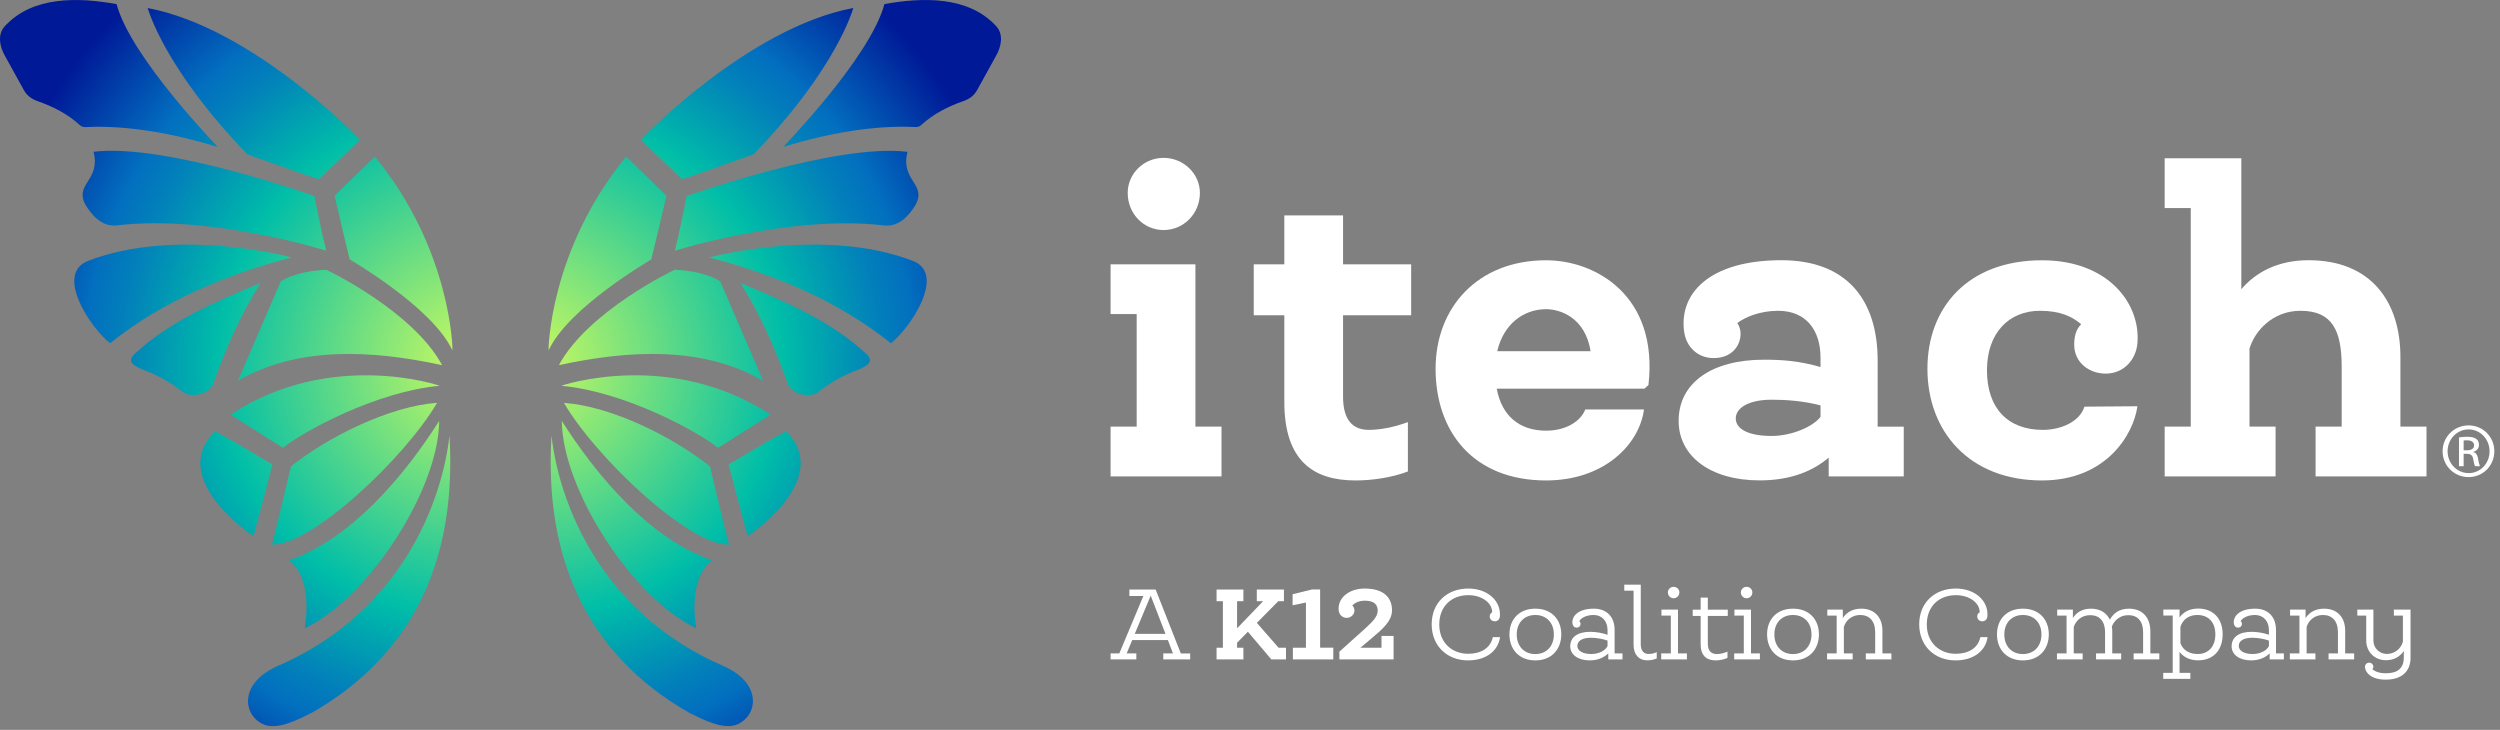 <?xml version="1.0" encoding="UTF-8"?>
<svg width="435px" height="127px" viewBox="0 0 435 127" version="1.1" xmlns="http://www.w3.org/2000/svg" xmlns:xlink="http://www.w3.org/1999/xlink">
    <rect x="0" y="0" width="435" height="127" fill="#808080" stroke="none"/>
    <title>Iteach-Horizontal-Logo 2</title>
    <defs>
        <radialGradient cx="103.536%" cy="49.999%" fx="103.536%" fy="49.999%" r="109.32%" gradientTransform="translate(1.035,0.5),scale(1,0.623),translate(-1.035,-0.5)" id="radialGradient-1">
            <stop stop-color="#CFFB5E" offset="0%"></stop>
            <stop stop-color="#4BD48D" offset="32.44%"></stop>
            <stop stop-color="#00BEA8" offset="50.59%"></stop>
            <stop stop-color="#00B1AC" offset="54.43%"></stop>
            <stop stop-color="#0281BA" offset="69.62%"></stop>
            <stop stop-color="#026FBF" offset="77.19%"></stop>
            <stop stop-color="#026ABD" offset="78.38%"></stop>
            <stop stop-color="#001997" offset="99.49%"></stop>
        </radialGradient>
        <radialGradient cx="-3.537%" cy="50.004%" fx="-3.537%" fy="50.004%" r="109.322%" gradientTransform="translate(-0.035,0.5),scale(1,0.623),rotate(180),translate(0.035,-0.5)" id="radialGradient-2">
            <stop stop-color="#CFFB5E" offset="0%"></stop>
            <stop stop-color="#4BD48D" offset="32.44%"></stop>
            <stop stop-color="#00BEA8" offset="50.59%"></stop>
            <stop stop-color="#00B1AC" offset="54.43%"></stop>
            <stop stop-color="#0281BA" offset="69.62%"></stop>
            <stop stop-color="#026FBF" offset="77.19%"></stop>
            <stop stop-color="#026ABD" offset="78.38%"></stop>
            <stop stop-color="#001997" offset="99.49%"></stop>
        </radialGradient>
    </defs>
    <g id="Page-1" stroke="none" stroke-width="1" fill="none" fill-rule="evenodd">
        <g id="Iteach-Horizontal-Logo-2" transform="translate(-0, -0)" fill-rule="nonzero">
            <g id="Iteach-Horizontal-Logo">
                <g id="Group" transform="translate(193.242, 27.468)" fill="#FFFFFF">
                    <g transform="translate(0, 74.26)">
                        <path d="M13.85,11.96 L13.85,13.01 L9.17,13.01 L9.17,11.96 L10.85,11.96 L9.97,9.64 L3.77,9.64 L2.8,11.96 L4.48,11.96 L4.48,13.01 L3.04040088e-23,13.01 L3.04040088e-23,11.96 L1.52,11.96 L5.7,1.98 L3.27,1.98 L3.27,0.85 L7.84,0.85 L12.22,11.97 L13.85,11.97 L13.85,11.96 Z M9.55,8.56 L6.98,1.91 L4.21,8.56 L9.55,8.56 Z" id="Shape"></path>
                        <polygon id="Path" points="30.52 10.98 30.52 13.01 27.97 13.01 23.89 8.19 22.01 10.11 22.01 10.98 23.11 10.98 23.11 13.01 18.44 13.01 18.44 10.98 19.54 10.98 19.54 2.88 18.44 2.88 18.44 0.85 23.11 0.85 23.11 2.88 22.01 2.88 22.01 7.6 26.54 2.88 25.44 2.88 25.44 0.85 30.16 0.85 30.16 2.88 29.18 2.88 25.45 6.65 29.23 10.98"></polygon>
                        <polygon id="Path" points="38.75 10.98 38.75 13.01 31.72 13.01 31.72 10.98 33.99 10.98 33.99 3.11 31.67 3.59 31.67 1.67 35.04 0.84 36.46 0.84 36.46 10.97 38.75 10.97"></polygon>
                        <path d="M49.24,8.93 L49.24,13.01 L39.81,13.01 L39.81,11.66 L44.21,7.71 C45.79,6.28 46.48,5.48 46.48,4.51 C46.48,3.58 45.95,2.79 44.25,2.79 C43.23,2.79 42.47,3.17 42.05,3.64 C42.32,3.82 42.43,4.24 42.43,4.51 C42.43,5.16 41.85,5.78 41.11,5.78 C40.34,5.78 39.78,5.26 39.69,4.5 C39.46,2.33 41.46,0.68 44.22,0.68 C47.64,0.68 48.95,2.35 48.97,4.43 C48.99,6.35 47.25,7.78 45.52,9.25 L43.47,10.98 L47.14,10.98 L47.14,8.93 L49.24,8.93 L49.24,8.93 Z" id="Path"></path>
                        <path d="M67.77,9.13 C67.42,11.58 65.29,13.18 62.2,13.18 C58.53,13.18 55.87,10.65 55.87,6.9 C55.87,3.17 58.52,0.68 62.24,0.68 C65.62,0.68 67.94,2.83 67.74,5.5 C67.69,6.02 67.37,6.38 66.84,6.38 C66.31,6.38 65.97,5.98 65.97,5.55 C65.97,5.27 66.07,4.97 66.39,4.83 C66.44,3.26 64.71,1.83 62.24,1.83 C59.42,1.83 57.19,3.68 57.19,6.93 C57.19,10.18 59.49,12.03 62.21,12.03 C64.41,12.03 66.11,11.06 66.51,9.13 L67.77,9.13 L67.77,9.13 Z" id="Path"></path>
                        <path d="M73.92,13.18 C73.9,13.18 73.9,13.18 73.9,13.18 C71.12,13.18 69.4,11.3 69.4,8.65 C69.4,6.03 71.1,4.18 73.9,4.18 C73.92,4.18 73.92,4.18 73.92,4.18 C76.7,4.18 78.42,6.03 78.42,8.65 C78.42,11.29 76.7,13.18 73.92,13.18 Z M77.13,8.66 C77.13,6.59 75.8,5.28 73.9,5.28 C72,5.28 70.67,6.6 70.67,8.66 C70.67,10.76 72,12.08 73.9,12.08 C75.8,12.08 77.13,10.76 77.13,8.66 Z" id="Shape"></path>
                        <path d="M89.07,11.96 L89.07,13.01 L86.6,13.01 L86.6,11.96 C85.9,12.64 84.83,13.18 83.38,13.18 C81.35,13.18 79.98,12.2 79.98,10.73 C79.98,9.21 81.16,8.21 83.45,8.21 C84.47,8.21 85.63,8.41 86.47,8.73 L86.47,7.91 C86.47,6.29 85.45,5.28 84.05,5.28 C82.78,5.28 81.85,5.8 81.55,6.35 C81.67,6.45 81.77,6.58 81.77,6.83 C81.77,7.21 81.5,7.48 81.09,7.48 C80.67,7.48 80.42,7.15 80.37,6.8 C80.19,5.58 81.25,4.18 84.1,4.18 C86.23,4.18 87.7,5.51 87.7,7.88 L87.7,11.96 L89.07,11.96 Z M86.47,10.69 L86.47,9.74 C85.74,9.46 84.57,9.24 83.59,9.24 C82.11,9.24 81.22,9.76 81.22,10.67 C81.22,11.5 82.17,12.07 83.59,12.07 C84.92,12.08 86.07,11.51 86.47,10.69 Z" id="Shape"></path>
                        <path d="M95.03,11.74 L95.03,12.84 C94.48,13.09 93.91,13.17 93.35,13.17 C91.95,13.17 91,12.22 91,10.45 L91,1.05 L89.38,1.05 L89.38,-1.52020044e-23 L92.25,-1.52020044e-23 L92.25,10.43 C92.25,11.5 92.82,12.1 93.63,12.06 C94.05,12.06 94.52,11.99 95.03,11.74 Z" id="Path"></path>
                        <path d="M100.28,11.96 L100.28,13.01 L95.81,13.01 L95.81,11.96 L97.48,11.96 L97.48,5.39 L95.85,5.39 L95.85,4.34 L98.73,4.34 L98.73,11.96 L100.28,11.96 Z M96.97,1.35 C96.97,0.82 97.4,0.38 97.97,0.38 C98.52,0.38 98.97,0.81 98.97,1.35 C98.97,1.92 98.52,2.37 97.97,2.37 C97.4,2.36 96.97,1.91 96.97,1.35 Z" id="Shape"></path>
                        <path d="M103.92,5.45 L103.92,10.3 C103.92,11.5 104.49,12.08 105.52,12.08 C106.1,12.08 106.75,11.91 107.34,11.65 L107.34,12.75 C106.72,13.03 105.96,13.18 105.29,13.18 C103.67,13.18 102.67,12.33 102.67,10.38 L102.67,5.45 L101.29,5.45 L101.29,4.35 L102.67,4.35 L102.67,2.25 L103.92,2.25 L103.92,4.35 L107.39,4.35 L107.39,5.45 L103.92,5.45 Z" id="Path"></path>
                        <path d="M112.98,11.96 L112.98,13.01 L108.51,13.01 L108.51,11.96 L110.18,11.96 L110.18,5.39 L108.55,5.39 L108.55,4.34 L111.43,4.34 L111.43,11.96 L112.98,11.96 Z M109.67,1.35 C109.67,0.82 110.1,0.38 110.67,0.38 C111.22,0.38 111.67,0.81 111.67,1.35 C111.67,1.92 111.22,2.37 110.67,2.37 C110.1,2.36 109.67,1.91 109.67,1.35 Z" id="Shape"></path>
                        <path d="M118.75,13.18 C118.73,13.18 118.73,13.18 118.73,13.18 C115.95,13.18 114.23,11.3 114.23,8.65 C114.23,6.03 115.93,4.18 118.73,4.18 C118.75,4.18 118.75,4.18 118.75,4.18 C121.53,4.18 123.25,6.03 123.25,8.65 C123.25,11.29 121.53,13.18 118.75,13.18 Z M121.96,8.66 C121.96,6.59 120.63,5.28 118.73,5.28 C116.83,5.28 115.5,6.6 115.5,8.66 C115.5,10.76 116.83,12.08 118.73,12.08 C120.63,12.08 121.96,10.76 121.96,8.66 Z" id="Shape"></path>
                        <path d="M135.86,11.96 L135.86,13.01 L131.41,13.01 L131.41,11.96 L133.04,11.96 L133.04,8.28 C133.04,6.28 131.99,5.28 130.42,5.28 C129.04,5.28 127.95,6.15 127.59,7.36 L127.59,11.96 L129.12,11.96 L129.12,13.01 L124.67,13.01 L124.67,11.96 L126.34,11.96 L126.34,5.39 L124.71,5.39 L124.71,4.34 L127.41,4.34 L127.41,5.81 C128.11,4.76 129.18,4.18 130.63,4.18 C132.85,4.18 134.3,5.61 134.3,8.01 L134.3,11.96 L135.86,11.96 Z" id="Path"></path>
                        <path d="M152.6,9.13 C152.25,11.58 150.12,13.18 147.03,13.18 C143.36,13.18 140.7,10.65 140.7,6.9 C140.7,3.17 143.35,0.68 147.07,0.68 C150.45,0.68 152.77,2.83 152.57,5.5 C152.52,6.02 152.2,6.38 151.67,6.38 C151.14,6.38 150.8,5.98 150.8,5.55 C150.8,5.27 150.9,4.97 151.22,4.83 C151.27,3.26 149.54,1.83 147.07,1.83 C144.25,1.83 142.02,3.68 142.02,6.93 C142.02,10.18 144.32,12.03 147.04,12.03 C149.24,12.03 150.94,11.06 151.34,9.13 L152.6,9.13 L152.6,9.13 Z" id="Path"></path>
                        <path d="M158.75,13.18 C158.73,13.18 158.73,13.18 158.73,13.18 C155.95,13.18 154.23,11.3 154.23,8.65 C154.23,6.03 155.93,4.18 158.73,4.18 C158.75,4.18 158.75,4.18 158.75,4.18 C161.53,4.18 163.25,6.03 163.25,8.65 C163.25,11.29 161.53,13.18 158.75,13.18 Z M161.97,8.66 C161.97,6.59 160.64,5.28 158.74,5.28 C156.84,5.28 155.51,6.6 155.51,8.66 C155.51,10.76 156.84,12.08 158.74,12.08 C160.63,12.08 161.97,10.76 161.97,8.66 Z" id="Shape"></path>
                        <path d="M182.48,11.96 L182.48,13.01 L178.01,13.01 L178.01,11.96 L179.66,11.96 L179.66,8.28 C179.66,6.36 178.71,5.31 177.09,5.31 C175.67,5.31 174.64,6.19 174.22,7.29 C174.27,7.54 174.29,7.82 174.29,8.11 L174.29,11.96 L175.84,11.96 L175.84,13.01 L171.47,13.01 L171.47,11.96 L173.04,11.96 L173.04,8.28 C173.04,6.36 172.07,5.31 170.46,5.31 C168.96,5.31 167.98,6.23 167.59,7.36 L167.59,11.96 L169.14,11.96 L169.14,13.01 L164.67,13.01 L164.67,11.96 L166.34,11.96 L166.34,5.39 L164.71,5.39 L164.71,4.34 L167.44,4.34 L167.44,5.81 C168.06,4.84 169.07,4.18 170.59,4.18 C172.17,4.18 173.31,4.9 173.87,6.1 C174.47,5 175.5,4.18 177.19,4.18 C179.57,4.18 180.92,5.75 180.92,8.11 L180.92,11.96 L182.48,11.96 L182.48,11.96 Z" id="Path"></path>
                        <path d="M193.5,8.64 C193.5,11.39 191.9,13.17 189.22,13.17 C187.74,13.17 186.67,12.57 186,11.7 L186,15.35 L187.88,15.35 L187.88,16.4 L183.16,16.4 L183.16,15.35 L184.81,15.35 L184.81,5.38 L183.18,5.38 L183.18,4.33 L186,4.33 L186,5.71 C186.72,4.69 187.85,4.16 189.28,4.16 C191.9,4.18 193.5,5.94 193.5,8.64 Z M192.23,8.66 C192.23,6.56 191.05,5.28 189.08,5.28 C187.61,5.28 186.53,6.08 186.15,7.36 L186.15,10.19 C186.57,11.36 187.65,12.07 189.13,12.07 C191,12.08 192.23,10.79 192.23,8.66 Z" id="Shape"></path>
                        <path d="M204.15,11.96 L204.15,13.01 L201.68,13.01 L201.68,11.96 C200.98,12.64 199.91,13.18 198.46,13.18 C196.43,13.18 195.06,12.2 195.06,10.73 C195.06,9.21 196.24,8.21 198.53,8.21 C199.55,8.21 200.71,8.41 201.55,8.73 L201.55,7.91 C201.55,6.29 200.53,5.28 199.13,5.28 C197.86,5.28 196.93,5.8 196.63,6.35 C196.75,6.45 196.85,6.58 196.85,6.83 C196.85,7.21 196.58,7.48 196.17,7.48 C195.75,7.48 195.5,7.15 195.45,6.8 C195.27,5.58 196.33,4.18 199.18,4.18 C201.31,4.18 202.78,5.51 202.78,7.88 L202.78,11.96 L204.15,11.96 Z M201.55,10.69 L201.55,9.74 C200.82,9.46 199.65,9.24 198.67,9.24 C197.19,9.24 196.3,9.76 196.3,10.67 C196.3,11.5 197.25,12.07 198.67,12.07 C200,12.08 201.15,11.51 201.55,10.69 Z" id="Shape"></path>
                        <path d="M216.38,11.96 L216.38,13.01 L211.93,13.01 L211.93,11.96 L213.56,11.96 L213.56,8.28 C213.56,6.28 212.51,5.28 210.94,5.28 C209.56,5.28 208.47,6.15 208.11,7.36 L208.11,11.96 L209.64,11.96 L209.64,13.01 L205.19,13.01 L205.19,11.96 L206.86,11.96 L206.86,5.39 L205.23,5.39 L205.23,4.34 L207.93,4.34 L207.93,5.81 C208.63,4.76 209.7,4.18 211.15,4.18 C213.37,4.18 214.82,5.61 214.82,8.01 L214.82,11.96 L216.38,11.96 Z" id="Path"></path>
                        <path d="M226.2,12.68 C226.2,15.2 224.53,16.53 221.9,16.53 C219.4,16.53 218.42,15.4 218.27,14.46 C218.19,13.94 218.55,13.58 218.97,13.58 C219.47,13.58 219.72,13.96 219.72,14.26 C219.72,14.49 219.64,14.61 219.55,14.69 C219.85,15.01 220.58,15.42 221.9,15.42 C223.87,15.42 225.02,14.62 225.02,12.67 L225.02,11.55 C224.32,12.58 223.25,13.15 221.9,13.15 C219.93,13.15 218.48,11.67 218.48,9.72 L218.48,5.39 L216.93,5.39 L216.93,4.34 L219.73,4.34 L219.73,9.69 C219.73,11.07 220.78,12.04 222.06,12.06 C223.38,12.06 224.48,11.21 224.84,9.99 L224.86,9.99 L224.86,5.39 L223.29,5.39 L223.29,4.34 L226.19,4.34 L226.19,12.68 L226.2,12.68 Z" id="Path"></path>
                    </g>
                    <g transform="translate(0, 0)">
                        <g>
                            <path d="M19.3,46.76 L19.3,55.42 L-3.04040088e-23,55.42 L-3.04040088e-23,46.76 L4.54,46.76 L4.54,27.18 L-3.04040088e-23,27.18 L-3.04040088e-23,18.52 L14.76,18.52 L14.76,46.76 L19.3,46.76 Z M2.98,6.1 C2.98,2.77 5.75,0 9.22,0 C12.7,0 15.54,2.77 15.54,6.1 C15.54,9.72 12.7,12.56 9.22,12.56 C5.75,12.56 2.98,9.72 2.98,6.1 Z" id="Shape"></path>
                            <path d="M40.45,27.39 L40.45,41.58 C40.45,45.7 42.22,47.33 44.92,47.33 C46.84,47.33 49.25,46.9 51.73,45.98 L51.73,54.57 C48.96,55.63 45.49,56.13 42.65,56.13 C35.41,56.13 30.23,52.87 30.23,42.44 L30.23,27.39 L24.91,27.39 L24.91,18.52 L30.23,18.52 L30.23,10.01 L40.45,10.01 L40.45,18.52 L52.3,18.52 L52.3,27.39 L40.45,27.39 Z" id="Path"></path>
                            <path d="M93.59,39.52 L92.88,40.16 L67.19,40.16 C68.04,44.77 71.02,47.47 75.78,47.47 C79.4,47.47 81.88,45.7 82.59,43.78 L92.81,43.78 C92.03,49.81 85.93,56.13 75.78,56.13 C63.08,56.13 56.55,47.62 56.55,36.69 C56.55,26.05 63.86,17.82 75.78,17.82 C84.3,17.81 95.37,23.91 93.59,39.52 Z M83.52,33.64 C82.6,27.82 78.27,26.33 75.79,26.33 C71.75,26.33 68.34,29.03 67.28,33.64 L83.52,33.64 Z" id="Shape"></path>
                            <path d="M138.01,46.76 L138.01,55.42 L124.95,55.42 L124.95,52.15 C122.4,54.35 118.56,56.12 112.96,56.12 C104.3,56.12 98.84,51.86 98.84,45.76 C98.84,39.16 104.59,35.12 113.67,35.12 C116.93,35.12 119.84,35.33 123.53,36.4 L123.53,34.77 C123.53,30.02 121.05,26.61 116.15,26.61 C113.03,26.61 110.47,27.67 109.05,28.74 C109.4,29.24 109.62,29.95 109.62,30.58 C109.62,32.78 107.99,34.84 104.94,34.84 C102.24,34.84 100.26,33 99.83,30.44 C98.77,23.77 104.02,17.81 116.72,17.81 C128.21,17.81 133.47,24.83 133.47,35.27 L133.47,46.77 L138.01,46.77 L138.01,46.76 Z M123.53,45.06 L123.53,43.07 C120.55,42.29 117.57,42.08 115.02,42.08 C111.05,42.08 108.78,43.5 108.78,45.34 C108.78,47.18 110.98,48.39 115.02,48.39 C118.42,48.39 122.18,46.83 123.53,45.06 Z" id="Shape"></path>
                            <path d="M167.67,32.5 C167.67,31.15 167.95,29.87 168.88,28.95 C167.39,27.67 165.33,26.61 161.71,26.61 C156.39,26.61 152.49,30.37 152.49,36.97 C152.49,43.64 156.18,47.33 162.21,47.33 C165.47,47.33 168.67,45.84 169.45,43.29 L178.67,43.22 C177.96,48.26 173.14,56.13 162.07,56.13 C149.44,56.13 142.13,47.62 142.13,36.69 C142.13,26.05 149.15,17.82 162.07,17.82 C173.64,17.82 179.24,25.41 178.67,32.22 C178.46,34.99 176.4,37.54 173.14,37.54 C170.36,37.54 167.67,35.69 167.67,32.5 Z" id="Path"></path>
                            <path d="M228.97,46.76 L228.97,55.42 L209.67,55.42 L209.67,46.76 L214.21,46.76 L214.21,36.33 C214.21,29.94 212.51,26.61 207.04,26.61 C202.14,26.61 199.02,30.23 198.17,33.21 L198.17,46.76 L202.71,46.76 L202.71,55.42 L183.41,55.42 L183.41,46.76 L187.95,46.76 L187.95,8.73 L183.41,8.73 L183.41,0.07 L196.75,0.07 L196.75,22.85 C199.3,19.87 203.14,17.81 208.46,17.81 C219.39,17.81 224.43,25.12 224.43,34.63 L224.43,46.76 L228.97,46.76 Z" id="Path"></path>
                        </g>
                        <g id="Fill-28" transform="translate(231.77, 46.55)">
                            <path d="M3.661,4.331 L4.247,4.331 C4.915,4.331 5.482,4.092 5.482,3.473 C5.482,3.033 5.157,2.595 4.247,2.595 C3.984,2.595 3.802,2.615 3.661,2.635 L3.661,4.331 Z M3.661,7.105 L2.851,7.105 L2.851,2.096 C3.276,2.035 3.681,1.976 4.288,1.976 C5.057,1.976 5.562,2.136 5.865,2.355 C6.169,2.574 6.33,2.914 6.33,3.392 C6.33,4.052 5.886,4.45 5.339,4.61 L5.339,4.65 C5.785,4.729 6.087,5.129 6.189,5.868 C6.31,6.646 6.432,6.946 6.512,7.105 L5.664,7.105 C5.542,6.946 5.421,6.486 5.319,5.827 C5.199,5.189 4.874,4.949 4.227,4.949 L3.661,4.949 L3.661,7.105 Z M4.511,0.699 C2.508,0.699 0.87,2.395 0.87,4.49 C0.87,6.626 2.508,8.302 4.531,8.302 C6.553,8.323 8.171,6.626 8.171,4.511 C8.171,2.395 6.553,0.699 4.531,0.699 L4.511,0.699 Z M4.531,0 C7.018,0 9,1.996 9,4.49 C9,7.025 7.018,9 4.511,9 C2.023,9 0,7.025 0,4.49 C0,1.996 2.023,0 4.511,0 L4.531,0 L4.531,0 Z" id="Fill-27"></path>
                        </g>
                    </g>
                </g>
                <g id="Group">
                    <path d="M78.722,60.978 C75.252,53.438 60.882,45.188 60.842,45.128 C60.772,44.988 58.212,34.068 58.212,34.068 C58.212,34.068 65.212,27.238 65.212,27.238 C78.582,43.478 78.782,60.958 78.722,60.978 Z M0.842,4.558 C-0.498,5.988 -0.038,8.128 0.832,9.668 C1.902,11.658 3.042,13.618 4.112,15.608 C4.662,16.628 5.452,17.208 6.542,17.598 C9.222,18.538 11.732,19.798 13.852,21.738 C14.172,22.038 14.502,22.138 14.932,22.118 C22.042,21.738 30.472,23.268 37.872,25.568 C37.902,25.508 22.802,10.098 20.282,0.718 C13.752,-0.472 5.692,-0.752 0.842,4.558 Z M62.572,24.338 C62.702,24.288 44.112,4.868 25.702,1.398 C25.702,1.398 28.482,11.818 43.042,26.848 C43.112,26.918 55.582,31.318 55.552,31.188 C55.492,31.168 62.802,24.248 62.572,24.338 Z M14.832,35.558 C15.972,37.488 17.762,39.528 20.392,39.218 C36.632,37.278 56.762,43.618 56.762,43.618 C55.932,40.358 54.672,34.038 54.712,34.098 C54.752,34.158 28.902,24.858 16.282,26.408 C17.542,31.418 12.952,31.938 14.832,35.558 Z M48.332,115.878 C41.622,118.808 42.202,124.308 45.732,125.988 C48.222,127.178 51.982,125.138 54.312,123.988 C72.292,113.698 79.502,96.738 78.202,75.798 C78.152,75.788 76.422,103.618 48.332,115.878 Z M50.632,81.148 C50.632,81.148 47.402,94.768 47.312,94.758 C54.242,94.948 70.452,79.678 76.052,70.088 C67.742,70.688 57.012,76.048 50.632,81.148 Z M15.332,45.388 C9.402,47.688 15.912,57.238 19.162,59.718 C28.372,52.348 39.412,47.718 50.752,44.808 C50.742,44.748 30.762,39.418 15.332,45.388 Z M56.762,46.938 C51.142,47.198 48.842,48.978 48.842,48.978 L41.402,66.238 C51.812,60.268 64.422,60.838 76.932,63.538 C71.822,54.088 56.832,46.938 56.762,46.938 Z M50.292,97.478 C53.602,100.138 53.622,105.438 53.032,109.328 C64.112,104.058 76.332,85.208 76.422,73.238 C70.452,82.648 61.102,93.848 50.292,97.478 Z M40.112,72.148 C40.082,72.098 49.172,77.948 49.232,77.908 C53.032,74.928 65.562,68.128 76.492,67.128 C76.492,67.068 57.492,60.688 40.112,72.148 Z M44.102,93.298 C44.102,93.298 47.472,80.718 47.402,80.778 C47.312,80.858 40.502,76.598 37.392,75.058 C29.012,83.378 44.102,93.298 44.102,93.298 Z M23.282,61.718 C22.102,63.058 23.332,63.578 24.492,64.178 C27.062,65.088 29.432,66.368 31.582,68.038 C32.882,69.338 36.572,68.778 37.162,66.568 C39.452,60.278 41.802,54.918 45.342,49.218 C37.612,52.468 29.432,55.888 23.282,61.718 Z" id="Shape" fill="url(#radialGradient-1)"></path>
                    <path d="M108.962,27.238 C108.962,27.238 115.962,34.068 115.962,34.068 C115.962,34.068 113.402,44.988 113.332,45.128 C113.302,45.198 98.922,53.438 95.452,60.978 C95.402,60.958 95.602,43.478 108.962,27.238 Z M153.892,0.708 C151.372,10.088 136.272,25.498 136.302,25.558 C143.702,23.258 152.132,21.728 159.242,22.108 C159.672,22.128 160.002,22.028 160.322,21.728 C162.442,19.798 164.952,18.528 167.632,17.588 C168.722,17.208 169.522,16.618 170.062,15.598 C171.132,13.608 172.272,11.648 173.342,9.658 C174.212,8.118 174.672,5.978 173.332,4.548 C168.482,-0.752 160.422,-0.472 153.892,0.708 Z M118.622,31.178 C118.592,31.308 131.062,26.908 131.132,26.838 C145.702,11.818 148.472,1.388 148.472,1.388 C130.062,4.858 111.462,24.278 111.592,24.328 C111.372,24.248 118.682,31.168 118.622,31.178 Z M157.902,26.418 C145.282,24.868 119.442,34.178 119.472,34.108 C119.502,34.038 118.252,40.368 117.422,43.628 C117.422,43.628 137.552,37.288 153.792,39.228 C156.422,39.538 158.212,37.498 159.352,35.568 C161.232,31.938 156.632,31.418 157.902,26.418 Z M95.962,75.788 C94.672,96.738 101.872,113.698 119.852,123.978 C122.182,125.128 125.942,127.168 128.432,125.978 C131.962,124.298 132.542,118.798 125.832,115.868 C97.752,103.618 96.022,75.788 95.962,75.788 Z M98.122,70.098 C103.722,79.688 119.942,94.958 126.862,94.768 C126.772,94.768 123.542,81.158 123.542,81.158 C117.162,76.048 106.432,70.688 98.122,70.098 Z M123.422,44.818 C134.762,47.718 145.802,52.348 155.012,59.728 C158.252,57.238 164.772,47.688 158.842,45.398 C143.412,39.418 123.432,44.748 123.422,44.818 Z M97.242,63.538 C109.752,60.838 122.352,60.268 132.772,66.238 L125.332,48.978 C125.332,48.978 123.032,47.188 117.412,46.938 C117.342,46.938 102.352,54.088 97.242,63.538 Z M97.752,73.238 C97.852,85.208 110.062,104.058 121.142,109.328 C120.542,105.448 120.572,100.148 123.882,97.478 C113.082,93.848 103.722,82.648 97.752,73.238 Z M97.682,67.128 C108.612,68.128 121.142,74.928 124.942,77.908 C125.002,77.958 134.092,72.108 134.062,72.148 C116.682,60.688 97.682,67.068 97.682,67.128 Z M136.792,75.068 C133.672,76.608 126.862,80.858 126.782,80.788 C126.712,80.728 130.082,93.308 130.082,93.308 C130.082,93.308 145.162,83.378 136.792,75.068 Z M128.832,49.228 C132.362,54.918 134.722,60.278 137.012,66.578 C137.602,68.788 141.292,69.348 142.592,68.048 C144.752,66.378 147.112,65.098 149.682,64.188 C150.842,63.588 152.072,63.058 150.892,61.728 C144.742,55.888 136.572,52.468 128.832,49.228 Z" id="Shape" fill="url(#radialGradient-2)"></path>
                </g>
            </g>
        </g>
    </g>
</svg>